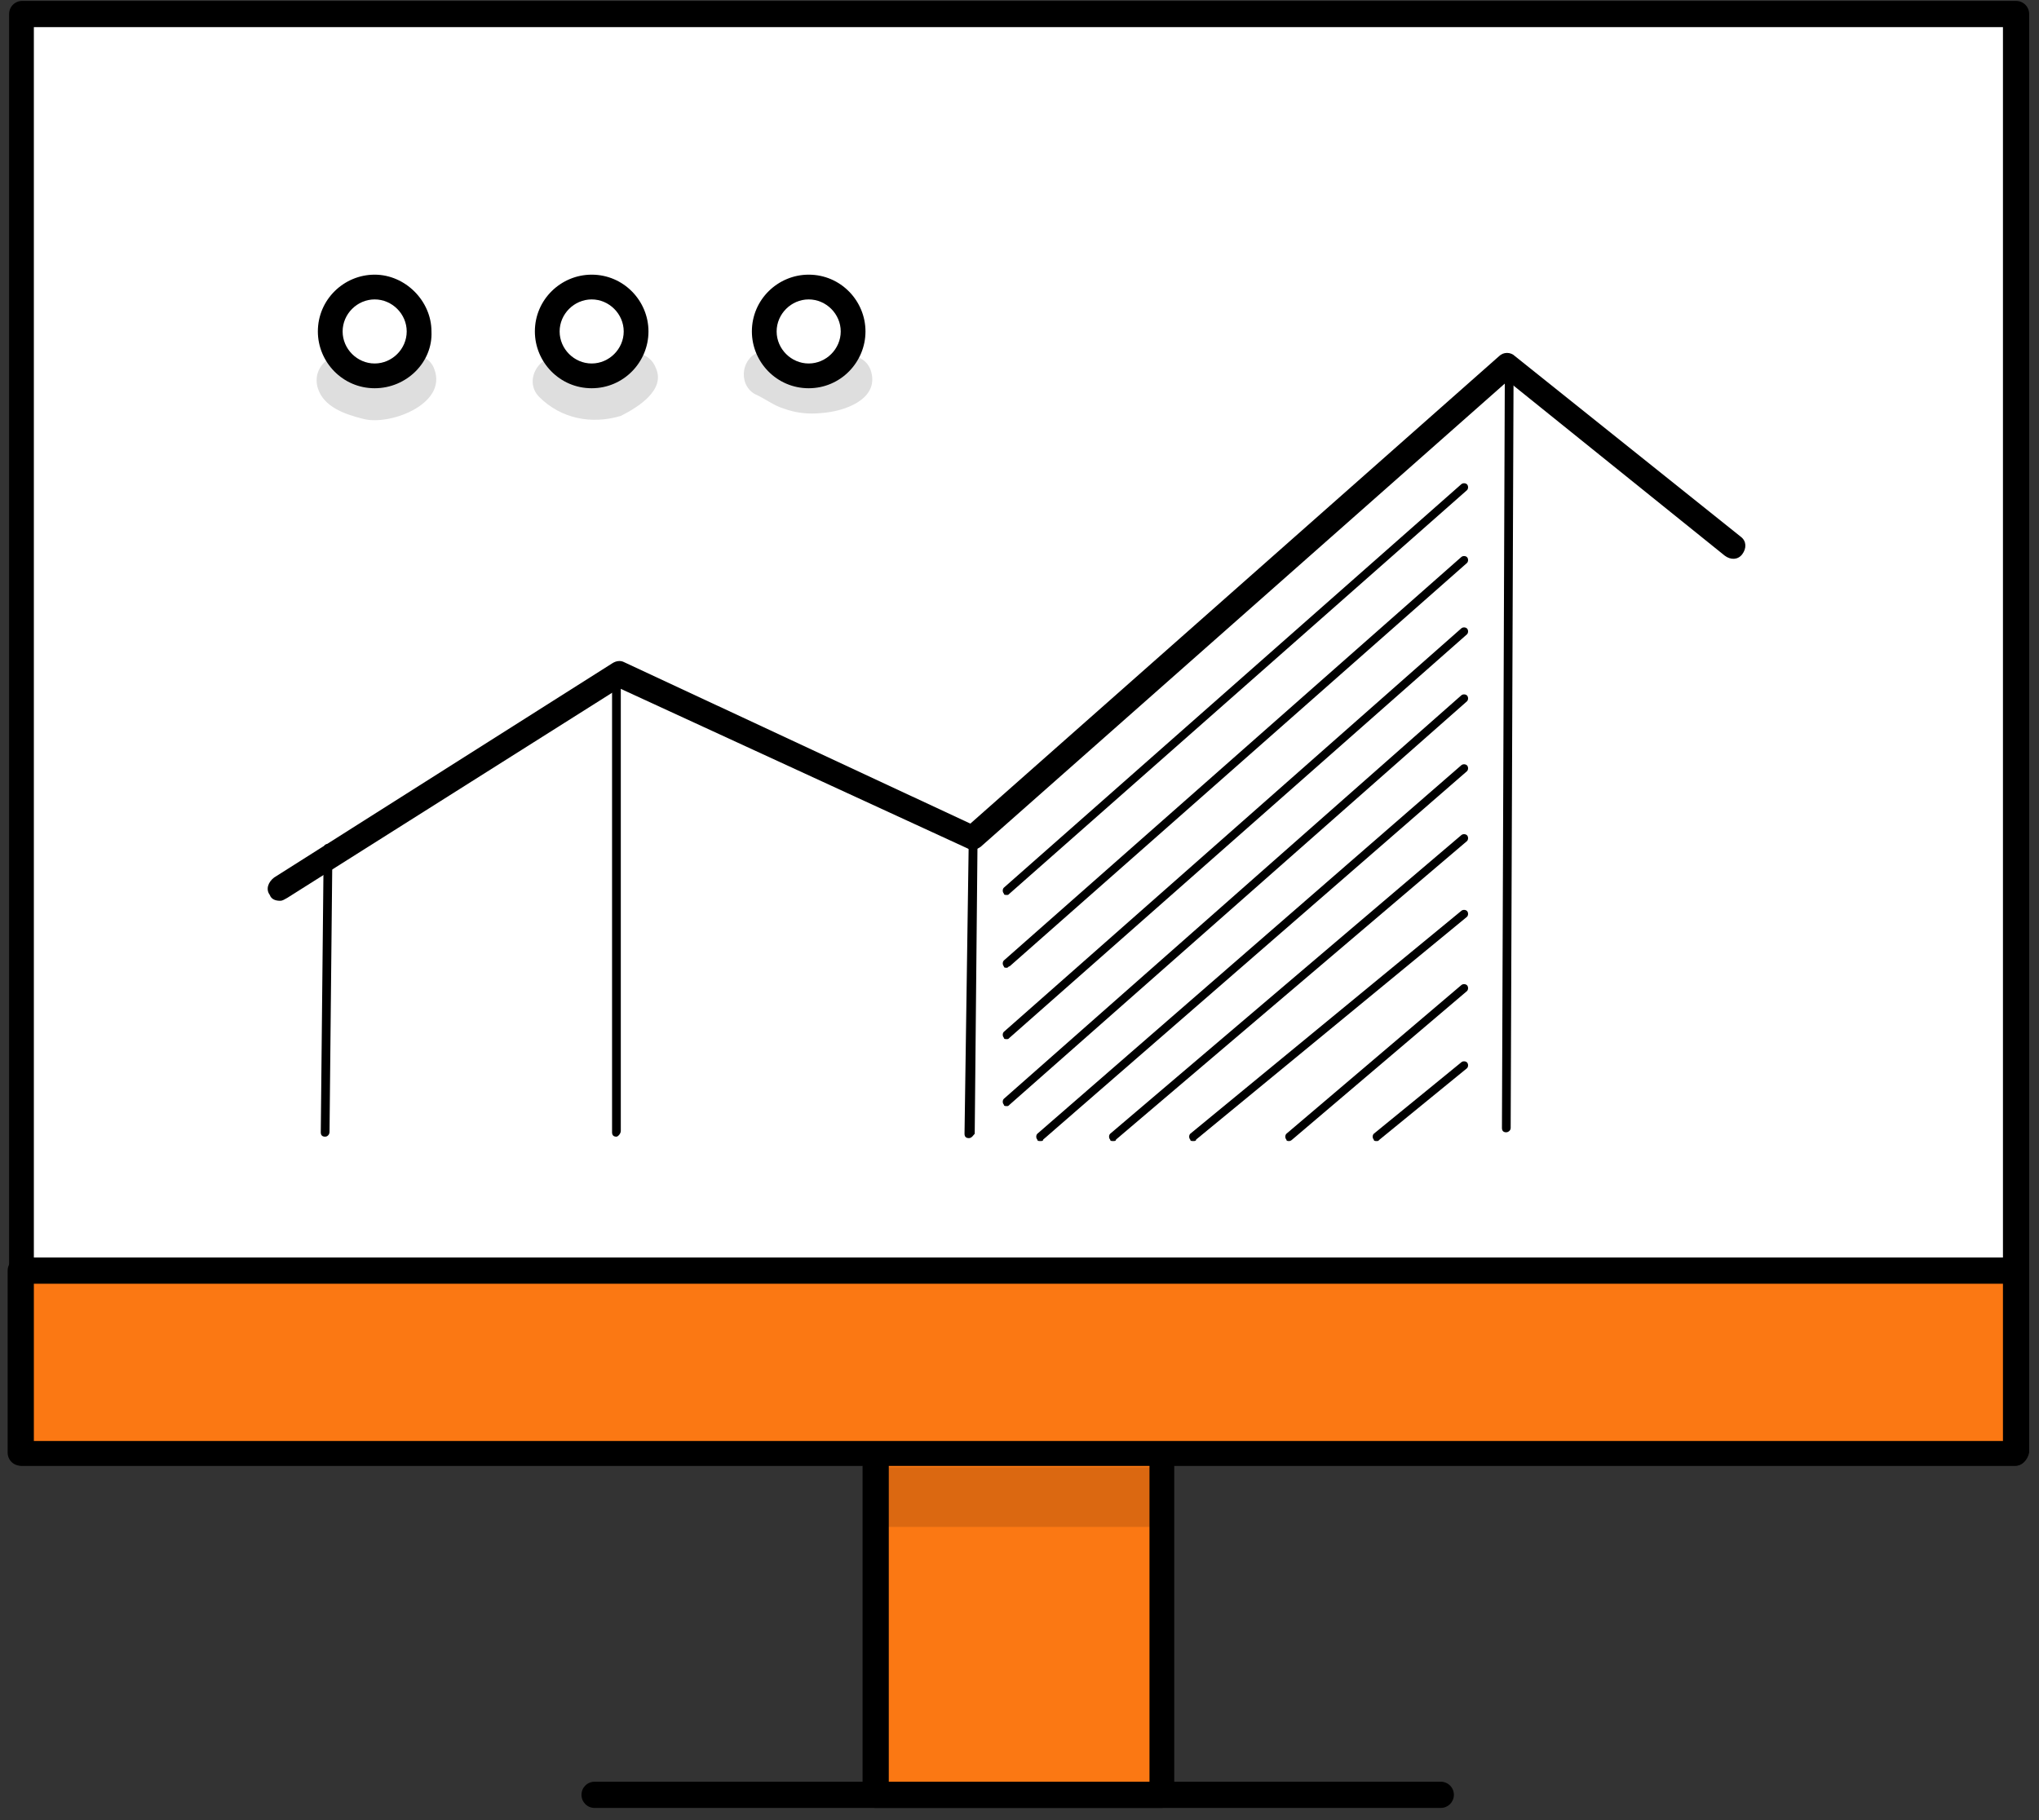 <?xml version="1.0" encoding="UTF-8"?> <svg xmlns="http://www.w3.org/2000/svg" width="140" height="125" viewBox="0 0 140 125" fill="none"><rect x="0" y="0" width="140" height="125" fill="#333333" stroke="none"/> <path d="M79.725 97.663H60.125V123.363H79.725V97.663Z" fill="#FB7813"></path> <path d="M79.725 124.163H60.125C59.625 124.163 59.225 123.763 59.225 123.263V97.563C59.225 97.063 59.625 96.663 60.125 96.663H79.725C80.225 96.663 80.625 97.063 80.625 97.563V123.263C80.625 123.763 80.225 124.163 79.725 124.163ZM61.025 122.463H78.925V98.563H61.025V122.463Z" fill="black"></path> <path d="M98.925 124.163H40.825C40.325 124.163 39.925 123.763 39.925 123.263C39.925 122.763 40.325 122.363 40.825 122.363H98.925C99.425 122.363 99.825 122.763 99.825 123.263C99.825 123.763 99.425 124.163 98.925 124.163Z" fill="black"></path> <path d="M138.425 0.963H1.525V99.763H138.425V0.963Z" fill="white"></path> <path d="M138.425 100.663H1.525C1.025 100.663 0.625 100.263 0.625 99.763V0.963C0.625 0.463 1.025 0.063 1.525 0.063H138.425C138.925 0.063 139.325 0.463 139.325 0.963V99.763C139.225 100.263 138.825 100.663 138.425 100.663ZM2.325 98.963H137.525V1.863H2.325V98.963Z" fill="black"></path> <path d="M138.325 87.363H1.425V99.863H138.325V87.363Z" fill="#FB7813"></path> <path d="M138.325 100.663H1.425C0.925 100.663 0.525 100.263 0.525 99.763V87.263C0.525 86.763 0.925 86.363 1.425 86.363H138.325C138.825 86.363 139.225 86.763 139.225 87.263V99.763C139.225 100.263 138.825 100.663 138.325 100.663ZM2.325 98.963H137.525V88.163H2.325V98.963Z" fill="black"></path> <g opacity="0.129"> <path d="M79.725 100.763H60.125V104.863H79.725V100.763Z" fill="black"></path> </g> <path d="M19.225 61.863C18.925 61.863 18.625 61.763 18.525 61.463C18.225 61.063 18.425 60.563 18.825 60.263L42.025 45.563C42.325 45.363 42.625 45.363 42.825 45.463L66.625 56.563L102.925 24.463C103.225 24.163 103.725 24.163 104.025 24.463L119.525 36.863C119.925 37.163 119.925 37.663 119.625 38.063C119.325 38.463 118.825 38.463 118.425 38.163L103.525 26.163L67.325 58.163C67.025 58.363 66.725 58.463 66.425 58.263L42.525 47.263L19.725 61.663C19.525 61.763 19.425 61.863 19.225 61.863Z" fill="black"></path> <path d="M42.325 78.063C42.125 78.063 42.025 77.963 42.025 77.763V46.963C42.025 46.763 42.125 46.663 42.325 46.663C42.525 46.663 42.625 46.763 42.625 46.963V77.663C42.625 77.863 42.425 78.063 42.325 78.063Z" fill="black"></path> <path d="M22.325 78.063C22.125 78.063 22.025 77.963 22.025 77.763L22.225 58.263C22.225 58.063 22.325 57.963 22.525 57.963C22.725 57.963 22.825 58.063 22.825 58.263L22.625 77.763C22.625 77.863 22.525 78.063 22.325 78.063Z" fill="black"></path> <path d="M66.525 78.163C66.325 78.163 66.225 78.063 66.225 77.863L66.525 57.063C66.525 56.863 66.625 56.763 66.825 56.763C67.025 56.763 67.125 56.863 67.125 57.063L66.925 77.863C66.825 77.963 66.725 78.163 66.525 78.163Z" fill="black"></path> <path d="M103.425 77.763C103.225 77.763 103.125 77.663 103.125 77.463L103.325 25.063C103.325 24.863 103.425 24.763 103.625 24.763C103.825 24.763 103.925 24.863 103.925 25.063L103.725 77.463C103.725 77.663 103.525 77.763 103.425 77.763Z" fill="black"></path> <path d="M22.725 22.763C22.725 21.063 24.125 19.663 25.825 19.663C27.525 19.663 28.925 21.063 28.925 22.763C28.925 24.463 27.525 25.863 25.825 25.863C24.025 25.763 22.725 24.463 22.725 22.763Z" fill="white"></path> <path d="M25.725 26.663C23.525 26.663 21.825 24.863 21.825 22.763C21.825 20.563 23.625 18.863 25.725 18.863C27.825 18.863 29.625 20.663 29.625 22.763C29.725 24.863 27.925 26.663 25.725 26.663ZM25.725 20.563C24.525 20.563 23.525 21.563 23.525 22.763C23.525 23.963 24.525 24.963 25.725 24.963C26.925 24.963 27.925 23.963 27.925 22.763C27.925 21.563 26.925 20.563 25.725 20.563Z" fill="black"></path> <path d="M40.625 25.863C42.337 25.863 43.725 24.475 43.725 22.763C43.725 21.051 42.337 19.663 40.625 19.663C38.913 19.663 37.525 21.051 37.525 22.763C37.525 24.475 38.913 25.863 40.625 25.863Z" fill="white"></path> <path d="M40.625 26.663C38.425 26.663 36.725 24.863 36.725 22.763C36.725 20.563 38.525 18.863 40.625 18.863C42.825 18.863 44.525 20.663 44.525 22.763C44.525 24.863 42.825 26.663 40.625 26.663ZM40.625 20.563C39.425 20.563 38.425 21.563 38.425 22.763C38.425 23.963 39.425 24.963 40.625 24.963C41.825 24.963 42.825 23.963 42.825 22.763C42.825 21.563 41.825 20.563 40.625 20.563Z" fill="black"></path> <path d="M55.525 25.863C57.237 25.863 58.625 24.475 58.625 22.763C58.625 21.051 57.237 19.663 55.525 19.663C53.813 19.663 52.425 21.051 52.425 22.763C52.425 24.475 53.813 25.863 55.525 25.863Z" fill="white"></path> <path d="M55.525 26.663C53.325 26.663 51.625 24.863 51.625 22.763C51.625 20.563 53.425 18.863 55.525 18.863C57.725 18.863 59.425 20.663 59.425 22.763C59.425 24.863 57.725 26.663 55.525 26.663ZM55.525 20.563C54.325 20.563 53.325 21.563 53.325 22.763C53.325 23.963 54.325 24.963 55.525 24.963C56.725 24.963 57.725 23.963 57.725 22.763C57.725 21.563 56.725 20.563 55.525 20.563Z" fill="black"></path> <g opacity="0.129"> <path d="M29.825 25.363C29.425 24.163 27.625 23.963 26.825 24.963C26.725 25.063 26.625 25.163 26.525 25.163C26.425 25.163 26.225 25.263 26.125 25.263C26.125 25.263 26.125 25.263 26.025 25.263C25.925 25.263 25.925 25.263 25.825 25.263C25.725 25.263 25.725 25.263 25.625 25.263C25.425 25.263 25.325 25.163 25.225 25.163C25.125 25.163 25.025 25.063 24.925 24.963C24.825 24.863 24.725 24.763 24.525 24.663C23.125 23.763 21.325 25.063 21.825 26.663C22.225 27.963 23.725 28.463 24.925 28.763C26.725 29.263 30.725 27.763 29.825 25.363Z" fill="black"></path> </g> <g opacity="0.129"> <path d="M45.025 25.263C44.625 24.163 43.125 23.863 42.325 24.763C42.225 24.863 42.125 24.963 42.025 25.063C42.025 25.063 41.925 25.063 41.925 25.163C41.325 25.463 41.425 25.363 40.625 25.463C40.525 25.463 40.425 25.463 40.325 25.463C40.225 25.463 40.125 25.363 40.025 25.363C39.825 25.263 39.625 25.163 39.525 25.063C39.525 25.063 39.525 25.063 39.425 25.063C39.225 24.863 39.025 24.663 38.825 24.663C37.225 23.963 35.825 26.063 37.025 27.263C38.525 28.763 40.625 29.163 42.625 28.563C43.825 27.963 45.725 26.763 45.025 25.263Z" fill="black"></path> </g> <g opacity="0.129"> <path d="M59.825 25.563C59.525 24.363 58.025 24.063 57.125 24.863C57.025 24.963 56.925 24.963 56.825 25.063C56.725 25.063 56.725 25.163 56.625 25.163C56.525 25.163 56.425 25.263 56.225 25.263C56.125 25.263 56.125 25.263 56.025 25.263C55.925 25.263 55.725 25.263 55.625 25.263C54.825 25.063 54.825 25.063 54.625 24.963C53.925 24.563 53.125 23.963 52.225 24.163C50.925 24.463 50.625 26.363 51.825 27.063C52.525 27.363 53.125 27.863 53.825 28.063C54.625 28.363 55.525 28.463 56.425 28.363C57.925 28.263 60.325 27.463 59.825 25.563Z" fill="black"></path> </g> <path d="M69.125 61.463C69.025 61.463 68.925 61.463 68.925 61.363C68.825 61.263 68.825 61.063 68.925 60.963L100.325 33.263C100.425 33.163 100.625 33.163 100.725 33.263C100.825 33.363 100.825 33.563 100.725 33.663L69.325 61.363C69.225 61.463 69.225 61.463 69.125 61.463Z" fill="black"></path> <path d="M69.125 66.463C69.025 66.463 68.925 66.463 68.925 66.363C68.825 66.263 68.825 66.063 68.925 65.963L100.325 38.263C100.425 38.163 100.625 38.163 100.725 38.263C100.825 38.363 100.825 38.563 100.725 38.663L69.325 66.363C69.225 66.363 69.225 66.463 69.125 66.463Z" fill="black"></path> <path d="M69.125 71.363C69.025 71.363 68.925 71.363 68.925 71.263C68.825 71.163 68.825 70.963 68.925 70.863L100.325 43.163C100.425 43.063 100.625 43.063 100.725 43.163C100.825 43.263 100.825 43.463 100.725 43.563L69.325 71.263C69.225 71.363 69.225 71.363 69.125 71.363Z" fill="black"></path> <path d="M69.125 75.963C69.025 75.963 68.925 75.963 68.925 75.863C68.825 75.763 68.825 75.563 68.925 75.463L100.325 47.763C100.425 47.663 100.625 47.663 100.725 47.763C100.825 47.863 100.825 48.063 100.725 48.163L69.325 75.863C69.225 75.963 69.225 75.963 69.125 75.963Z" fill="black"></path> <path d="M71.425 78.363C71.325 78.363 71.225 78.363 71.225 78.263C71.125 78.163 71.125 77.963 71.225 77.863L100.325 52.563C100.425 52.463 100.625 52.463 100.725 52.563C100.825 52.663 100.825 52.863 100.725 52.963L71.625 78.263C71.625 78.363 71.525 78.363 71.425 78.363Z" fill="black"></path> <path d="M76.425 78.363C76.325 78.363 76.225 78.363 76.225 78.263C76.125 78.163 76.125 77.963 76.225 77.863L100.325 57.363C100.425 57.263 100.625 57.263 100.725 57.363C100.825 57.463 100.825 57.663 100.725 57.763L76.625 78.263C76.625 78.363 76.525 78.363 76.425 78.363Z" fill="black"></path> <path d="M81.925 78.363C81.825 78.363 81.725 78.363 81.725 78.263C81.625 78.163 81.625 77.963 81.725 77.863L100.325 62.563C100.425 62.463 100.625 62.463 100.725 62.563C100.825 62.663 100.825 62.863 100.725 62.963L82.125 78.263C82.125 78.363 82.025 78.363 81.925 78.363Z" fill="black"></path> <path d="M88.525 78.363C88.425 78.363 88.325 78.363 88.325 78.263C88.225 78.163 88.225 77.963 88.325 77.863L100.325 67.663C100.425 67.563 100.625 67.563 100.725 67.663C100.825 67.763 100.825 67.963 100.725 68.063L88.725 78.263C88.625 78.363 88.525 78.363 88.525 78.363Z" fill="black"></path> <path d="M94.525 78.363C94.425 78.363 94.325 78.363 94.325 78.263C94.225 78.163 94.225 77.963 94.325 77.863L100.325 72.963C100.425 72.863 100.625 72.863 100.725 72.963C100.825 73.063 100.825 73.263 100.725 73.363L94.725 78.263C94.625 78.363 94.625 78.363 94.525 78.363Z" fill="black"></path> </svg> 